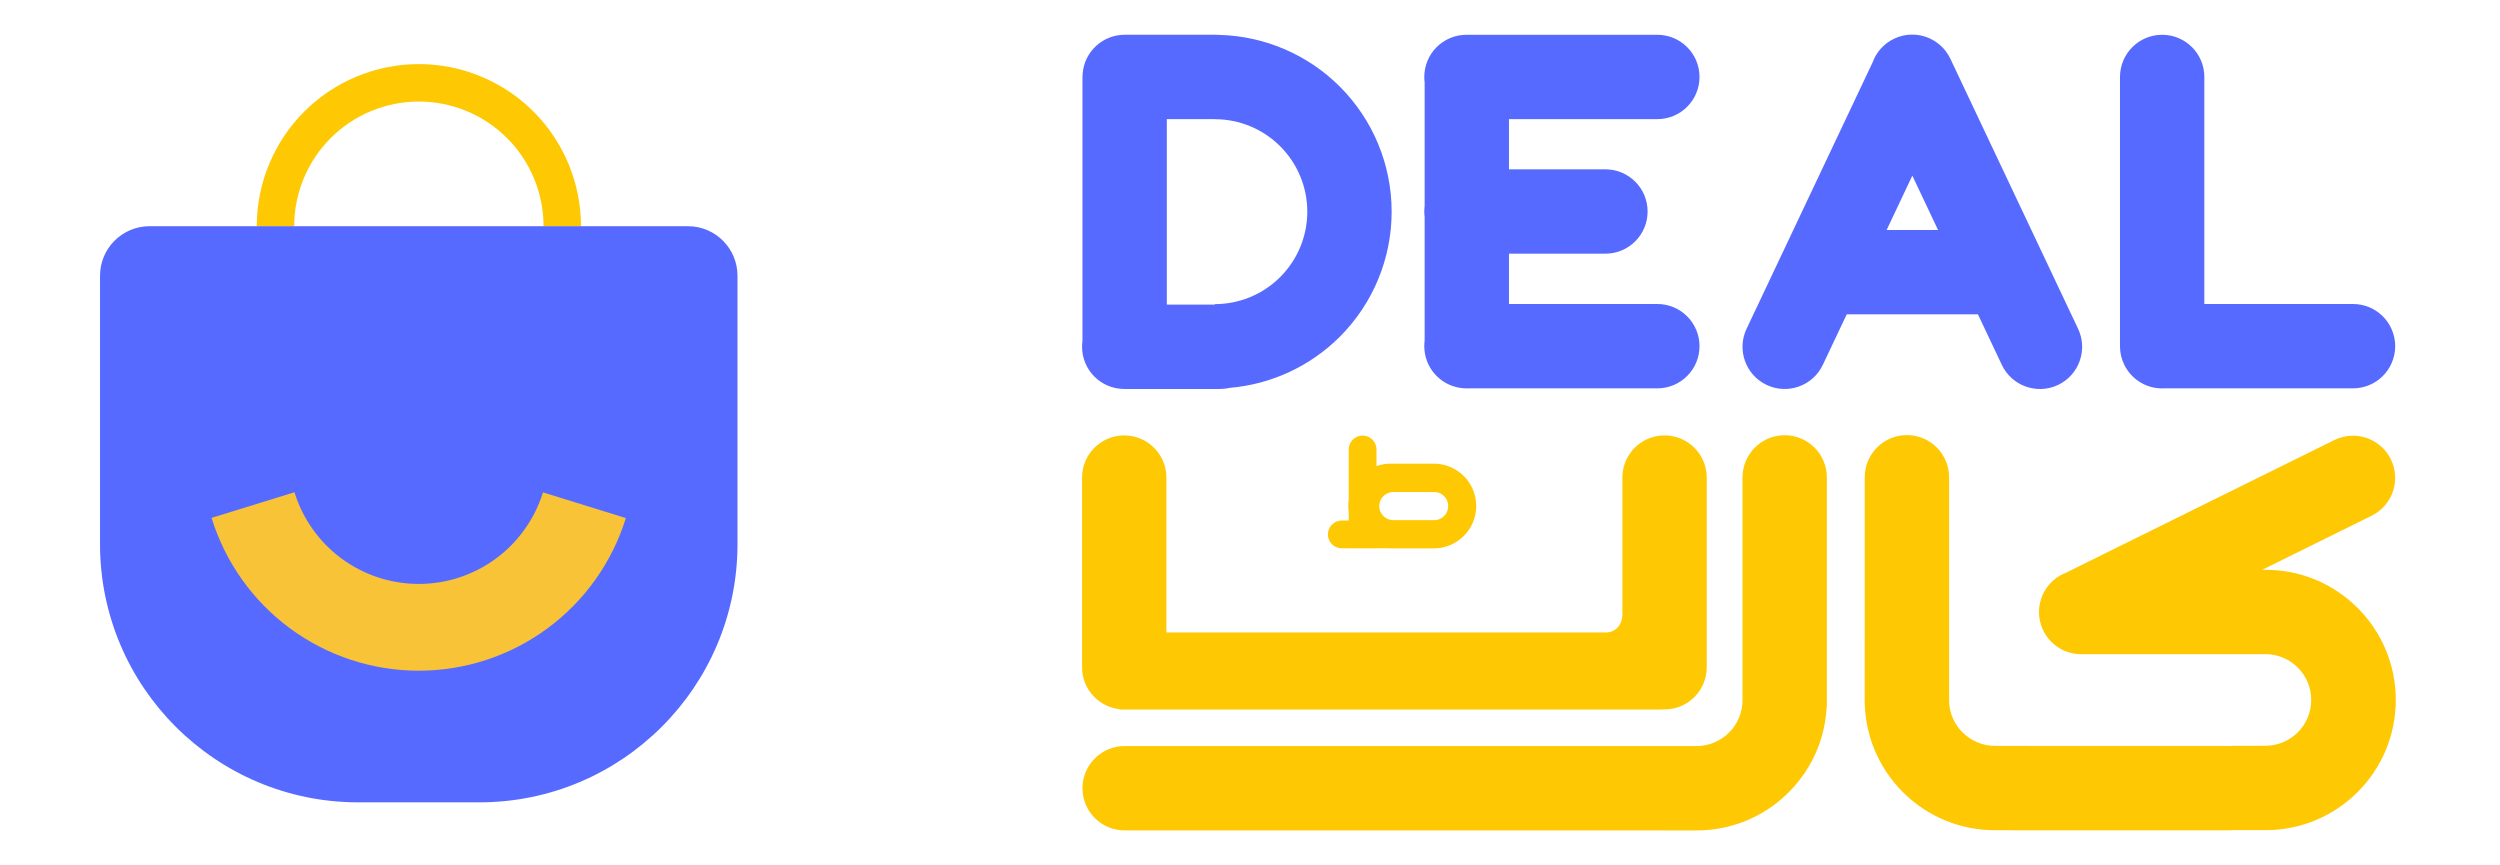 <svg width="289" height="100" viewBox="0 0 289 100" fill="none" xmlns="http://www.w3.org/2000/svg">
<path d="M67.162 26.15C67.162 23.689 66.677 21.252 65.735 18.979C64.794 16.705 63.413 14.639 61.673 12.899C59.933 11.159 57.867 9.778 55.593 8.837C53.32 7.895 50.883 7.41 48.422 7.41C45.961 7.41 43.524 7.895 41.25 8.837C38.977 9.778 36.911 11.159 35.171 12.899C33.43 14.639 32.05 16.705 31.108 18.979C30.166 21.252 29.682 23.689 29.682 26.15H34.011C34.011 24.258 34.383 22.384 35.108 20.635C35.832 18.887 36.893 17.298 38.231 15.96C39.57 14.622 41.158 13.56 42.907 12.836C44.655 12.112 46.529 11.739 48.422 11.739C50.314 11.739 52.188 12.112 53.937 12.836C55.685 13.56 57.274 14.622 58.612 15.96C59.95 17.298 61.012 18.887 61.736 20.635C62.46 22.384 62.833 24.258 62.833 26.15H67.162Z" fill="#FEC803"/>
<path d="M85.255 31.88C85.255 28.714 82.689 26.148 79.524 26.148H17.294C14.129 26.148 11.562 28.714 11.562 31.88V62.893C11.562 79.384 24.931 92.752 41.422 92.752H55.396C71.887 92.752 85.255 79.384 85.255 62.893V31.88Z" fill="#576AFF"/>
<path d="M24.457 59.867C26.038 64.982 29.214 69.457 33.521 72.635C37.829 75.814 43.041 77.531 48.394 77.533C53.748 77.535 58.961 75.824 63.272 72.649C67.582 69.474 70.763 65.003 72.348 59.889L62.768 56.919C61.817 59.987 59.909 62.669 57.323 64.573C54.737 66.478 51.61 67.505 48.399 67.503C45.188 67.502 42.061 66.472 39.477 64.565C36.893 62.658 34.988 59.974 34.04 56.906L24.457 59.867Z" fill="#F9C338"/>
<path fill-rule="evenodd" clip-rule="evenodd" d="M220.44 50.297C223.132 50.297 225.315 52.48 225.315 55.172V81.113C225.414 83.952 227.774 86.223 230.637 86.223H234.493V86.233H257.732C257.831 86.233 257.928 86.236 258.025 86.242V86.212H261.877C264.804 86.212 267.175 83.841 267.175 80.915C267.175 78.092 264.966 75.785 262.182 75.627C262.16 75.628 262.138 75.628 262.117 75.629C262.097 75.629 262.076 75.629 262.056 75.629H240.585C237.893 75.629 235.71 73.446 235.71 70.754C235.71 68.679 237.006 66.908 238.831 66.203L269.846 50.873C272.261 49.68 275.184 50.669 276.377 53.083C277.57 55.497 276.58 58.421 274.166 59.614L261.508 65.871H261.907C270.217 65.871 276.953 72.609 276.953 80.919C276.953 89.23 270.217 95.966 261.907 95.966H258.154C258.014 95.978 257.874 95.984 257.732 95.984H232.697C232.591 95.984 232.483 95.981 232.379 95.974H230.609C222.608 95.974 216.066 89.731 215.589 81.851C215.572 81.687 215.563 81.521 215.563 81.352V81.218C215.561 81.121 215.561 81.023 215.561 80.926L215.563 55.172C215.563 52.48 217.746 50.297 220.44 50.297ZM211.152 81.937C210.645 89.788 204.115 95.999 196.136 95.999H192.252V95.994C192.23 95.994 192.208 95.994 192.187 95.994H130.01C127.317 95.994 125.134 93.812 125.134 91.119C125.134 88.427 127.317 86.244 130.01 86.244H192.187C192.251 86.244 192.316 86.245 192.381 86.247H196.108C199.035 86.247 201.434 83.876 201.434 80.951V55.188C201.434 52.496 203.617 50.313 206.311 50.313C209.003 50.313 211.186 52.496 211.186 55.188V81.368C211.186 81.561 211.175 81.751 211.152 81.937ZM129.405 82.026H192.155L192.172 82.004C192.254 82.008 192.338 82.01 192.422 82.01C195.116 82.01 197.299 79.827 197.299 77.135V55.208C197.299 52.516 195.116 50.333 192.422 50.333C189.73 50.333 187.547 52.516 187.547 55.208V71.157C187.508 72.244 186.727 73.111 185.662 73.111H134.837V55.208C134.837 52.516 132.654 50.333 129.961 50.333C127.269 50.333 125.086 52.516 125.086 55.208V77.135C125.086 79.639 126.974 81.703 129.405 81.979V82.026ZM155.862 58.495C155.862 58.257 155.879 58.023 155.912 57.794V51.959C155.912 51.072 156.63 50.353 157.517 50.353C158.403 50.353 159.122 51.072 159.122 51.959V53.877C159.634 53.696 160.185 53.597 160.76 53.597H165.754C168.458 53.597 170.651 55.79 170.651 58.495C170.651 61.2 168.458 63.392 165.754 63.392H160.76C160.618 63.392 160.478 63.386 160.34 63.375C160.289 63.38 160.237 63.382 160.185 63.382H159.122V63.386H155.912V63.382H155.109C154.222 63.382 153.504 62.663 153.504 61.777C153.504 60.891 154.222 60.172 155.109 60.172H155.912V59.195C155.879 58.967 155.862 58.733 155.862 58.495ZM159.441 58.503C159.441 57.605 160.169 56.877 161.068 56.877H165.789C166.687 56.877 167.415 57.605 167.415 58.503C167.415 59.401 166.687 60.13 165.789 60.13H161.068C160.169 60.13 159.441 59.401 159.441 58.503Z" fill="#FEC803"/>
<path fill-rule="evenodd" clip-rule="evenodd" d="M225.462 6.792C224.31 4.358 221.404 3.318 218.969 4.469C217.752 5.045 216.883 6.06 216.463 7.235L201.904 38.006C200.753 40.44 201.792 43.347 204.226 44.498C206.661 45.65 209.568 44.61 210.718 42.176L213.481 36.34H228.404C228.486 36.34 228.568 36.338 228.648 36.334L231.413 42.179C232.565 44.613 235.471 45.653 237.906 44.502C240.339 43.35 241.379 40.444 240.229 38.01L225.462 6.792ZM224.04 26.59H218.093L221.066 20.305L224.04 26.59ZM164.647 8.897C164.647 6.204 166.83 4.021 169.523 4.021H169.564H191.587C194.281 4.021 196.464 6.204 196.464 8.897C196.464 11.589 194.281 13.772 191.587 13.772H174.439V19.574H185.588C188.28 19.574 190.463 21.757 190.463 24.45C190.463 27.142 188.28 29.325 185.588 29.325H174.439V35.142H191.587C194.281 35.142 196.464 37.325 196.464 40.017C196.464 42.71 194.281 44.893 191.587 44.893H169.832C169.743 44.898 169.654 44.9 169.564 44.9C169.262 44.9 168.966 44.873 168.68 44.82C166.389 44.421 164.647 42.422 164.647 40.017C164.647 39.803 164.661 39.592 164.688 39.384V25.083C164.661 24.875 164.647 24.664 164.647 24.45C164.647 24.235 164.661 24.024 164.688 23.817V9.53C164.661 9.322 164.647 9.111 164.647 8.897ZM254.822 8.897C254.822 6.204 252.639 4.021 249.947 4.021C247.253 4.021 245.07 6.204 245.07 8.897V39.827C245.069 39.89 245.067 39.953 245.067 40.017C245.067 40.793 245.249 41.527 245.572 42.179C246.366 43.791 248.027 44.9 249.947 44.9C250.037 44.9 250.128 44.898 250.218 44.893H272.007C274.701 44.893 276.884 42.71 276.884 40.017C276.884 37.325 274.701 35.142 272.007 35.142H254.822V8.897ZM134.884 13.77H140.435V13.78C143.269 13.78 145.988 14.906 147.992 16.911C149.997 18.915 151.123 21.634 151.123 24.469C151.123 27.303 149.997 30.022 147.992 32.026C145.988 34.031 143.269 35.157 140.435 35.157V35.214H134.884V13.77ZM141.043 44.965C141.43 44.965 141.806 44.92 142.167 44.835C146.953 44.428 151.465 42.344 154.888 38.922C158.721 35.088 160.874 29.89 160.874 24.469C160.874 19.048 158.721 13.849 154.888 10.016C151.196 6.324 146.237 4.191 141.034 4.038C140.889 4.025 140.743 4.019 140.595 4.019H130.014C127.456 4.019 125.358 5.988 125.155 8.494C125.14 8.648 125.133 8.804 125.133 8.961V39.41C125.102 39.632 125.086 39.859 125.086 40.089C125.086 42.782 127.269 44.965 129.961 44.965H129.985L130.008 44.965L130.032 44.965H141.043Z" fill="#576AFF"/>
</svg>
